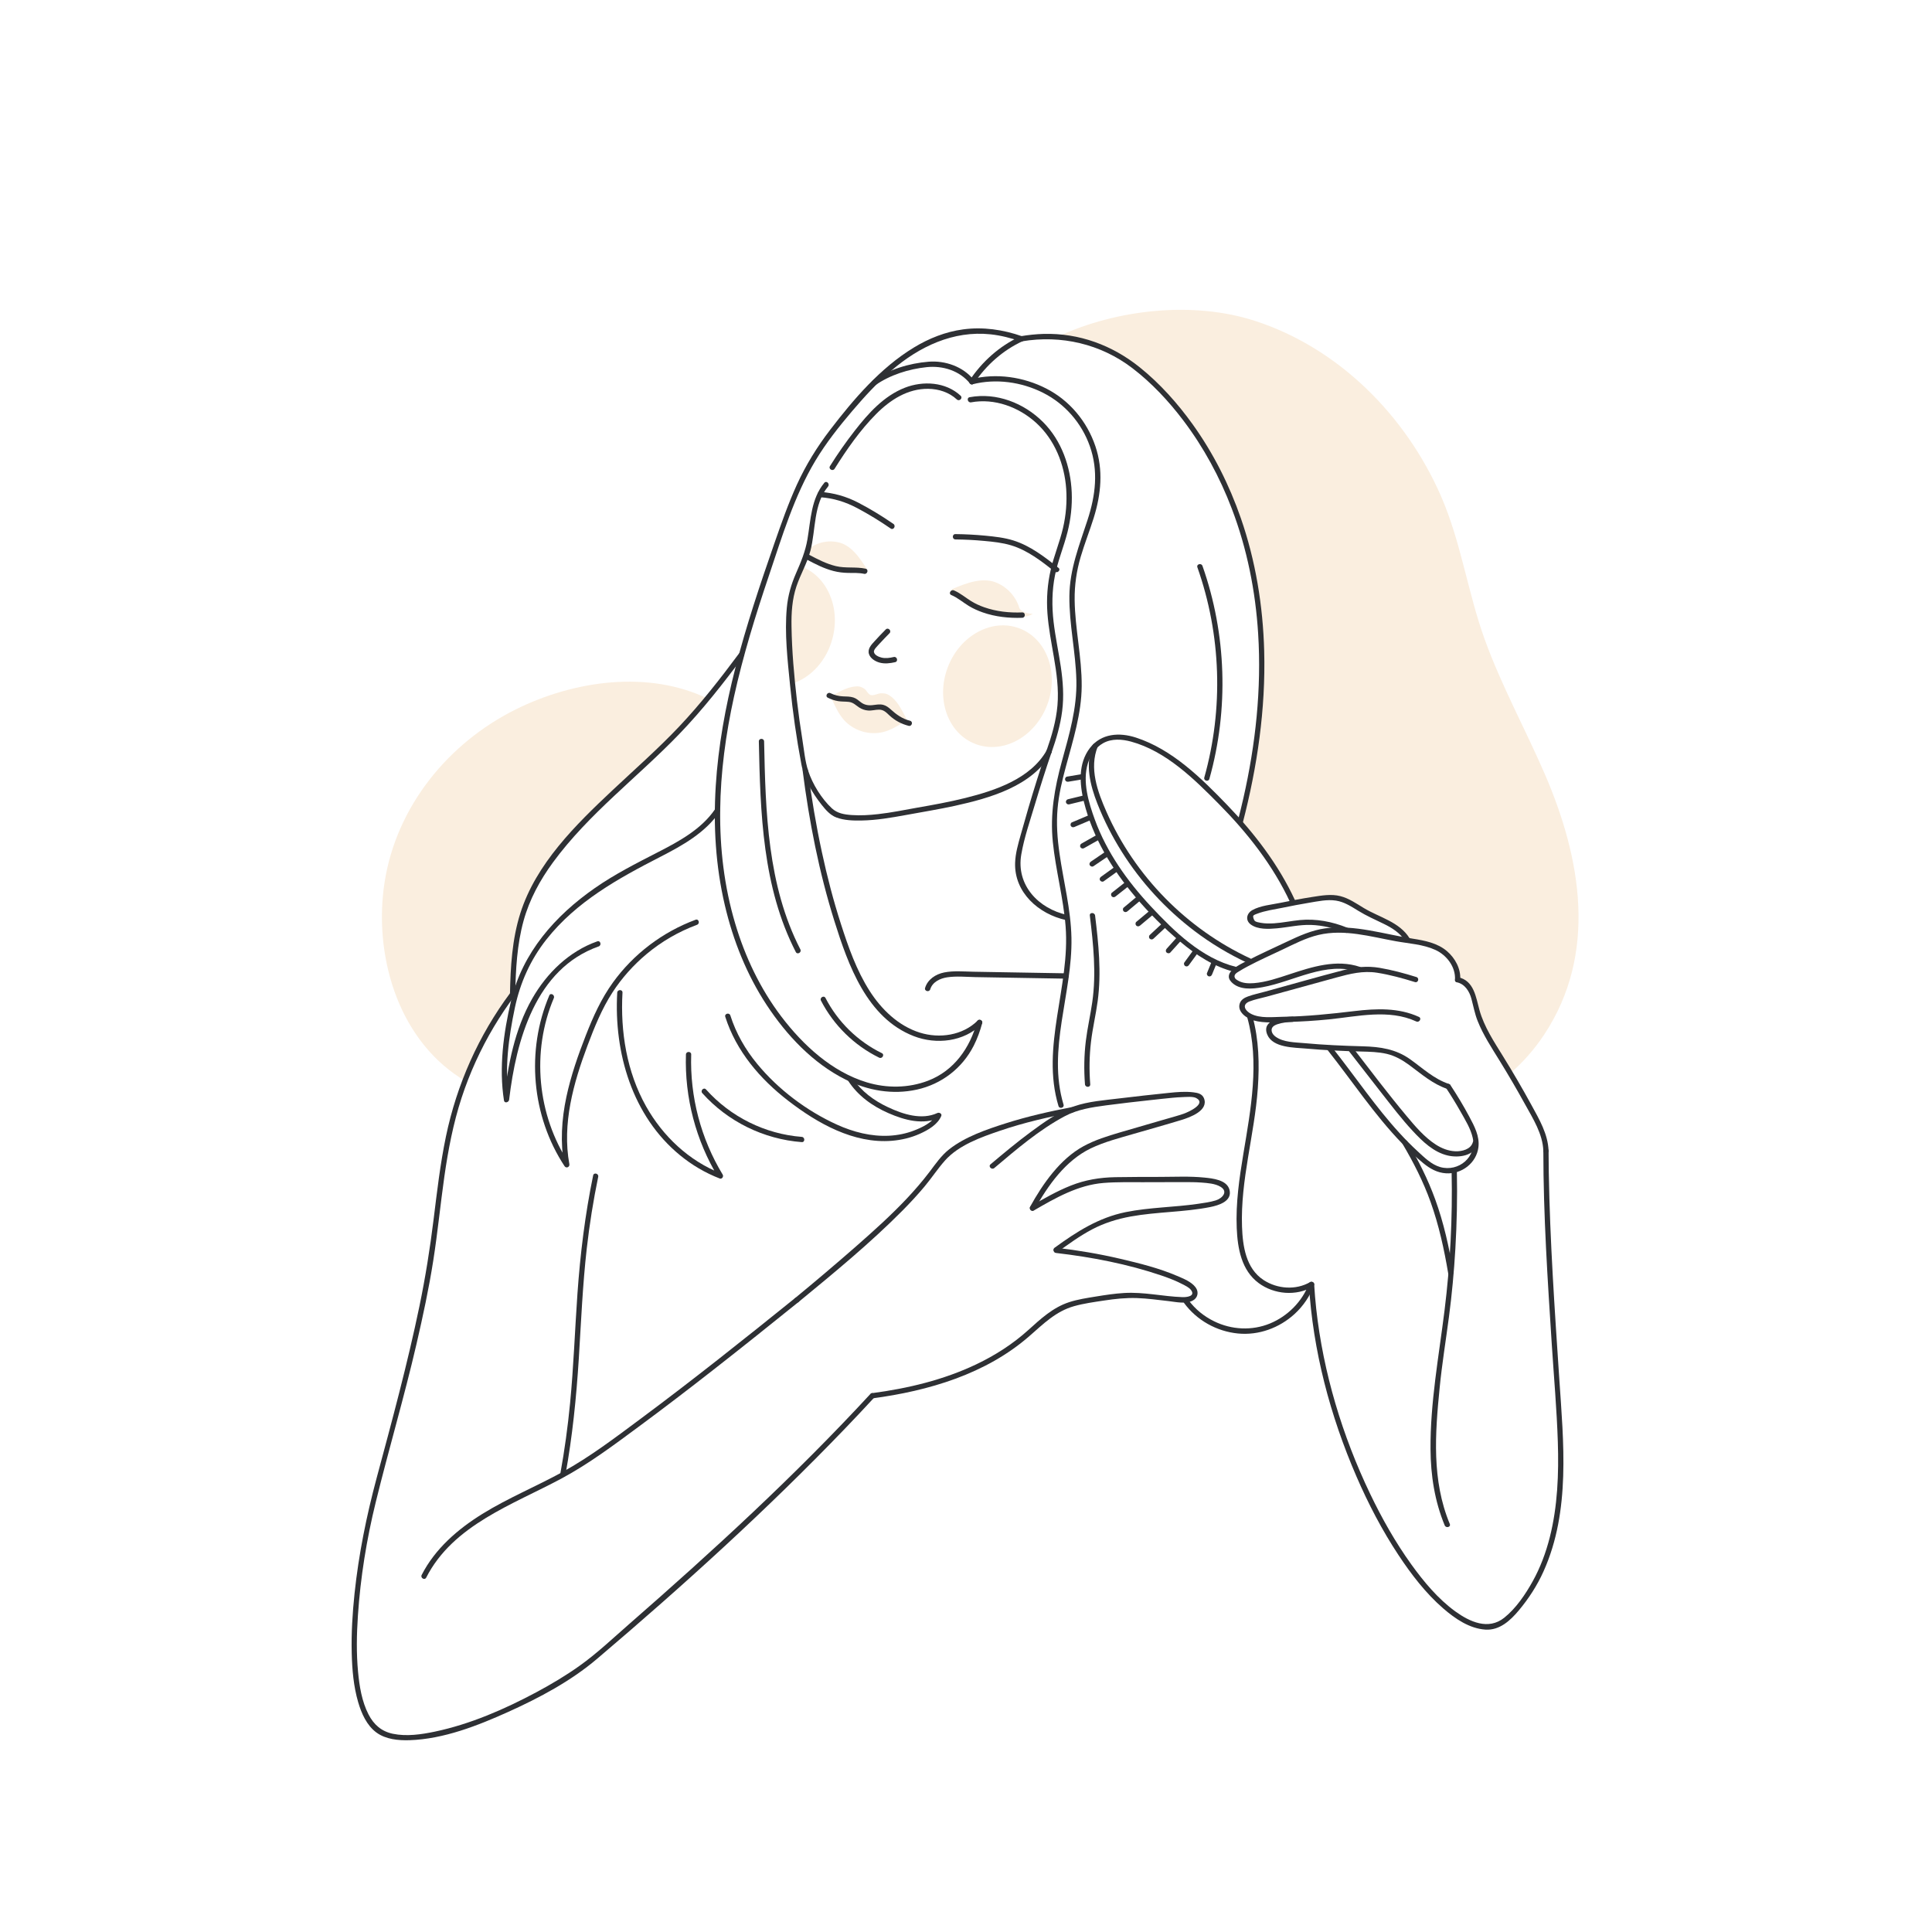 <svg width="76" height="76" viewBox="0 0 76 76" fill="none" xmlns="http://www.w3.org/2000/svg">
<rect x="0" y="0" width="76" height="76" fill="#808080" stroke="none"/>
<g clip-path="url(#clip0_771_724)">
<path d="M76 0H0V76H76V0Z" fill="white"/>
<path d="M60.774 30.462C60.007 28.687 59.068 26.984 58.409 25.164C57.734 23.3 57.475 21.319 56.676 19.496C55.299 16.356 52.672 13.697 49.375 12.625C46.935 11.831 43.93 12.167 41.62 13.237C43.76 13.547 44.651 14.312 45.682 15.355C46.713 16.397 47.583 17.722 48.168 19.056C48.769 20.428 49.196 21.863 49.429 23.342C49.891 26.281 49.625 29.42 48.812 32.292C48.823 32.301 48.833 32.31 48.842 32.322C48.953 32.454 49.079 32.573 49.184 32.711C49.28 32.836 49.364 32.97 49.458 33.097C49.655 33.363 49.832 33.643 50.014 33.92C50.338 34.417 50.685 34.918 50.865 35.486C51.293 35.434 51.717 35.335 52.15 35.328C52.581 35.321 52.95 35.443 53.332 35.632C53.749 35.84 54.144 36.087 54.546 36.322C54.87 36.512 55.153 36.737 55.44 36.971C55.838 37.092 56.258 37.181 56.618 37.4C56.809 37.516 56.975 37.669 57.097 37.858C57.223 38.052 57.295 38.282 57.352 38.507C57.978 38.772 58.001 39.557 58.208 40.12C58.293 40.349 58.374 40.59 58.494 40.803C58.605 41.001 58.745 41.18 58.868 41.371C59.051 41.656 59.227 41.947 59.379 42.25C59.894 41.805 60.356 41.286 60.744 40.699C62.854 37.509 62.201 33.77 60.774 30.462Z" fill="#FAEEDF"/>
<path d="M18.29 42.512C18.465 42.032 18.686 41.57 18.922 41.111C19.283 40.41 19.675 39.727 20.181 39.12C20.093 38.261 20.184 37.375 20.385 36.541C20.495 36.083 20.647 35.632 20.849 35.206C21.063 34.754 21.354 34.338 21.647 33.934C22.315 33.016 23.082 32.171 23.913 31.398C24.746 30.622 25.671 29.962 26.45 29.128C26.941 28.602 27.397 28.045 27.858 27.491C25.509 26.35 22.584 26.767 20.291 27.905C17.627 29.227 15.595 31.73 15.13 34.697C14.69 37.502 15.609 40.788 18.099 42.397C18.163 42.438 18.227 42.475 18.29 42.512Z" fill="#FAEEDF"/>
<path d="M31.5 22.277C31.5 22.277 31.081 23.648 31.031 24.121C30.959 24.813 31.144 26.9 31.144 26.9C31.882 26.668 32.516 26.004 32.75 25.108C33.073 23.87 32.517 22.645 31.5 22.277Z" fill="#FAEEDF"/>
<path d="M35.664 28.295C35.525 28.022 35.343 27.648 35.112 27.45C34.908 27.275 34.813 27.276 34.669 27.272C34.545 27.268 34.373 27.375 34.254 27.343C34.138 27.305 34.092 27.148 33.987 27.084C33.864 27.008 33.789 26.988 33.632 27.005C33.33 27.035 33.049 27.191 32.783 27.344C32.725 27.377 32.707 27.462 32.745 27.546C32.871 27.829 33.01 28.115 33.216 28.34C33.297 28.429 33.39 28.506 33.489 28.572C33.756 28.75 34.07 28.843 34.39 28.84C34.51 28.839 34.629 28.825 34.746 28.796C35.041 28.72 35.314 28.557 35.575 28.389C35.652 28.339 35.694 28.354 35.664 28.295Z" fill="#FAEEDF"/>
<path d="M41.166 29.537C40.911 30.283 40.675 31.036 40.452 31.792C40.349 32.143 40.248 32.496 40.15 32.849C40.05 33.207 39.943 33.571 39.932 33.945C39.895 35.109 40.862 35.96 41.931 36.192C42.061 36.221 42.116 36.021 41.986 35.993C40.852 35.747 39.965 34.82 40.175 33.611C40.29 32.942 40.522 32.281 40.715 31.631C40.919 30.948 41.135 30.267 41.366 29.592C41.409 29.466 41.209 29.412 41.166 29.537Z" fill="#2E3034"/>
<path d="M32.564 27.446C32.694 27.51 32.828 27.559 32.971 27.581C33.112 27.604 33.253 27.594 33.394 27.611C33.568 27.633 33.66 27.74 33.798 27.831C33.901 27.898 34.022 27.94 34.145 27.95C34.293 27.962 34.436 27.915 34.583 27.916C34.766 27.917 34.867 28.03 34.991 28.146C35.206 28.345 35.462 28.481 35.745 28.553C35.874 28.585 35.929 28.386 35.8 28.353C35.489 28.275 35.267 28.112 35.033 27.901C34.949 27.824 34.857 27.757 34.746 27.728C34.598 27.689 34.452 27.726 34.305 27.74C34.142 27.756 33.996 27.726 33.864 27.625C33.769 27.552 33.689 27.476 33.572 27.438C33.439 27.395 33.295 27.399 33.157 27.393C32.984 27.385 32.824 27.344 32.668 27.267C32.55 27.208 32.445 27.387 32.564 27.446Z" fill="#2E3034"/>
<path d="M41.191 27.739C40.711 28.995 39.448 29.679 38.369 29.266C37.29 28.854 36.804 27.503 37.284 26.247C37.763 24.991 39.027 24.308 40.106 24.72C41.185 25.132 41.671 26.484 41.191 27.739Z" fill="#FAEEDF"/>
<path d="M40.099 23.92C40.099 23.92 39.948 23.265 39.24 22.938C38.688 22.684 38.046 22.922 37.479 23.162C37.362 23.211 37.442 23.33 37.53 23.366C37.535 23.371 38.284 23.876 38.694 24.041C39.101 24.205 40.186 24.431 40.63 24.148C40.63 24.148 40.221 24.145 40.099 23.92Z" fill="#FAEEDF"/>
<path d="M37.584 21.22C37.963 21.224 38.342 21.243 38.72 21.279C39.074 21.311 39.432 21.349 39.774 21.452C40.421 21.647 40.966 22.074 41.489 22.486C41.594 22.568 41.744 22.421 41.638 22.337C41.093 21.909 40.533 21.47 39.863 21.26C39.506 21.148 39.13 21.108 38.759 21.072C38.368 21.035 37.976 21.014 37.584 21.01C37.449 21.008 37.448 21.218 37.584 21.22Z" fill="#2E3034"/>
<path d="M37.421 23.407C37.674 23.514 37.88 23.696 38.113 23.838C38.285 23.942 38.47 24.024 38.66 24.091C39.157 24.265 39.69 24.321 40.213 24.302C40.347 24.297 40.348 24.087 40.213 24.091C39.706 24.111 39.196 24.057 38.716 23.888C38.538 23.826 38.365 23.747 38.204 23.648C37.977 23.507 37.774 23.33 37.527 23.225C37.404 23.173 37.297 23.354 37.421 23.407Z" fill="#2E3034"/>
<path d="M34.098 22.386C33.809 21.921 33.465 21.42 32.933 21.323C32.296 21.205 31.865 21.547 31.812 21.592V21.988C32.143 22.195 32.544 22.351 32.766 22.403C33.148 22.493 33.95 22.509 33.956 22.508C34.04 22.526 34.158 22.481 34.098 22.386Z" fill="#FAEEDF"/>
<path d="M35.145 20.609C34.7 20.304 34.239 20.02 33.76 19.772C33.286 19.527 32.798 19.388 32.266 19.35C32.131 19.34 32.132 19.55 32.266 19.56C32.788 19.597 33.259 19.743 33.72 19.988C34.175 20.229 34.614 20.499 35.038 20.791C35.15 20.867 35.255 20.686 35.145 20.609Z" fill="#2E3034"/>
<path d="M34.049 22.37C33.662 22.288 33.265 22.362 32.879 22.269C32.507 22.179 32.166 22.002 31.83 21.823C31.711 21.759 31.605 21.941 31.725 22.004C32.065 22.186 32.413 22.366 32.788 22.462C32.978 22.511 33.171 22.534 33.366 22.537C33.576 22.54 33.786 22.529 33.993 22.573C34.125 22.601 34.181 22.398 34.049 22.37Z" fill="#2E3034"/>
<path d="M32.427 18.992C31.904 19.622 31.894 20.445 31.763 21.215C31.682 21.688 31.508 22.108 31.316 22.545C31.124 22.983 30.997 23.423 30.952 23.9C30.858 24.913 30.981 25.966 31.081 26.974C31.184 28.01 31.331 29.042 31.524 30.065C31.634 30.652 31.953 31.193 32.321 31.658C32.476 31.855 32.66 32.069 32.902 32.158C33.209 32.273 33.563 32.283 33.887 32.277C34.48 32.267 35.064 32.165 35.645 32.059C36.285 31.941 36.928 31.838 37.563 31.699C38.933 31.398 40.613 30.927 41.356 29.617C41.422 29.501 41.243 29.397 41.177 29.513C40.541 30.636 39.153 31.095 37.976 31.39C37.348 31.547 36.71 31.662 36.073 31.773C35.566 31.863 35.06 31.968 34.547 32.025C34.203 32.064 33.853 32.086 33.506 32.062C33.216 32.042 32.939 31.998 32.721 31.795C32.319 31.419 31.965 30.849 31.793 30.325C31.667 29.941 31.63 29.509 31.566 29.112C31.483 28.598 31.411 28.083 31.351 27.566C31.238 26.595 31.151 25.614 31.136 24.636C31.127 24.107 31.16 23.574 31.329 23.07C31.489 22.59 31.753 22.153 31.881 21.661C32.096 20.829 31.994 19.837 32.573 19.139C32.657 19.037 32.512 18.89 32.427 18.992Z" fill="#2E3034"/>
<path d="M31.268 51.07C29.267 52.683 27.256 54.285 25.191 55.818C24.203 56.552 23.215 57.305 22.135 57.9C21.092 58.474 19.985 58.927 18.972 59.555C18.004 60.155 17.113 60.926 16.588 61.954C16.527 62.072 16.706 62.177 16.766 62.059C17.828 59.978 20.18 59.189 22.107 58.151C23.169 57.578 24.137 56.853 25.105 56.137C26.108 55.397 27.097 54.639 28.079 53.871C29.199 52.996 30.308 52.108 31.414 51.216C31.518 51.133 31.371 50.987 31.268 51.07Z" fill="#2E3034"/>
<path d="M31.415 51.216C32.812 50.067 34.227 48.907 35.502 47.621C35.804 47.316 36.096 47.001 36.371 46.672C36.646 46.343 36.883 45.98 37.167 45.659C37.711 45.044 38.591 44.735 39.349 44.477C40.285 44.159 41.251 43.937 42.221 43.752C42.351 43.727 42.296 43.528 42.166 43.552C41.288 43.72 40.414 43.918 39.562 44.189C38.809 44.429 37.974 44.714 37.344 45.206C37.033 45.448 36.81 45.775 36.575 46.086C36.291 46.46 35.984 46.816 35.663 47.157C35.046 47.811 34.377 48.412 33.703 49.004C32.902 49.706 32.09 50.394 31.268 51.07C31.166 51.155 31.312 51.3 31.415 51.216Z" fill="#2E3034"/>
<path d="M39.112 45.948C39.985 45.214 40.869 44.45 41.882 43.911C42.39 43.64 42.939 43.559 43.502 43.483C44.096 43.404 44.691 43.337 45.286 43.272C45.568 43.242 45.849 43.209 46.132 43.183C46.256 43.172 46.381 43.161 46.506 43.158C46.655 43.154 46.926 43.123 47.059 43.196C47.48 43.426 46.713 43.761 46.553 43.815C46.294 43.903 46.028 43.972 45.765 44.049C45.194 44.215 44.623 44.38 44.052 44.547C43.563 44.691 43.071 44.844 42.622 45.089C41.7 45.592 41.022 46.567 40.523 47.468C40.459 47.584 40.638 47.688 40.702 47.572C41.221 46.633 41.919 45.65 42.907 45.175C43.449 44.915 44.04 44.766 44.615 44.598C45.236 44.418 45.859 44.245 46.477 44.056C46.809 43.954 47.556 43.688 47.36 43.2C47.29 43.029 47.12 42.991 46.952 42.97C46.629 42.929 46.305 42.958 45.982 42.991C45.336 43.058 44.689 43.128 44.044 43.207C43.45 43.28 42.821 43.322 42.252 43.52C41.633 43.736 41.07 44.144 40.547 44.529C40.002 44.931 39.483 45.366 38.965 45.801C38.864 45.887 39.011 46.033 39.112 45.948Z" fill="#2E3034"/>
<path d="M40.665 47.62C41.519 47.124 42.408 46.614 43.413 46.534C43.937 46.492 44.467 46.507 44.991 46.505C45.518 46.503 46.044 46.501 46.571 46.501C46.802 46.501 47.033 46.502 47.264 46.519C47.506 46.538 47.797 46.556 48.011 46.684C48.33 46.875 48.081 47.142 47.824 47.221C47.602 47.289 47.36 47.321 47.13 47.355C46.184 47.493 45.22 47.492 44.28 47.682C43.216 47.899 42.352 48.452 41.487 49.082C41.38 49.159 41.483 49.339 41.591 49.26C42.032 48.94 42.474 48.618 42.957 48.363C43.434 48.111 43.945 47.952 44.474 47.855C45.511 47.666 46.575 47.688 47.609 47.482C47.936 47.416 48.484 47.255 48.364 46.801C48.261 46.41 47.702 46.356 47.379 46.323C46.802 46.264 46.212 46.295 45.633 46.296C45.046 46.298 44.458 46.296 43.871 46.307C43.265 46.319 42.691 46.412 42.125 46.637C41.578 46.854 41.068 47.147 40.561 47.442C40.446 47.509 40.55 47.688 40.665 47.62Z" fill="#2E3034"/>
<path d="M41.546 49.289C42.944 49.452 44.361 49.724 45.695 50.178C45.974 50.274 46.253 50.38 46.515 50.517C46.623 50.574 46.769 50.64 46.845 50.738C47.046 50.997 46.671 51.032 46.509 51.026C45.742 50.998 44.994 50.817 44.223 50.863C43.849 50.885 43.479 50.942 43.11 51.002C42.756 51.06 42.397 51.113 42.054 51.225C41.418 51.434 40.938 51.88 40.451 52.32C39.84 52.872 39.141 53.319 38.398 53.672C37.117 54.282 35.716 54.616 34.315 54.802C34.185 54.819 34.183 55.026 34.315 55.009C36.525 54.715 38.784 54.052 40.494 52.558C41.039 52.083 41.534 51.583 42.25 51.382C42.637 51.273 43.04 51.219 43.436 51.159C43.864 51.093 44.295 51.048 44.729 51.063C45.143 51.077 45.555 51.136 45.967 51.182C46.256 51.215 46.628 51.304 46.906 51.169C47.117 51.066 47.173 50.83 47.031 50.64C46.865 50.418 46.551 50.297 46.305 50.191C45.588 49.883 44.819 49.694 44.061 49.516C43.231 49.322 42.392 49.181 41.546 49.083C41.414 49.067 41.416 49.274 41.546 49.289Z" fill="#2E3034"/>
<path d="M40.201 13.226C39.458 12.967 38.671 12.851 37.888 12.957C37.196 13.05 36.542 13.31 35.947 13.672C34.632 14.472 33.584 15.697 32.657 16.907C32.142 17.579 31.7 18.293 31.348 19.064C31.007 19.813 30.735 20.591 30.464 21.368C29.901 22.987 29.355 24.614 28.928 26.275C28.146 29.32 27.787 32.52 28.514 35.613C28.839 36.999 29.377 38.345 30.161 39.537C30.939 40.72 31.979 41.828 33.26 42.466C34.136 42.902 35.111 43.074 36.072 42.861C37.042 42.646 37.851 42.023 38.303 41.137C38.447 40.854 38.556 40.554 38.637 40.247C38.672 40.117 38.469 40.06 38.434 40.191C38.16 41.222 37.527 42.122 36.507 42.512C35.739 42.806 34.883 42.814 34.099 42.577C32.725 42.161 31.592 41.114 30.739 39.993C29.907 38.898 29.309 37.638 28.919 36.323C28.056 33.416 28.227 30.347 28.872 27.415C29.228 25.795 29.719 24.209 30.249 22.639C30.765 21.107 31.242 19.51 32.079 18.116C32.497 17.42 33.002 16.783 33.527 16.165C34.005 15.604 34.506 15.057 35.066 14.576C36.162 13.634 37.496 12.995 38.97 13.152C39.371 13.195 39.764 13.296 40.145 13.428C40.273 13.473 40.328 13.27 40.201 13.226Z" fill="#2E3034"/>
<path d="M38.324 15.069C38.794 14.362 39.461 13.773 40.233 13.418C40.356 13.361 40.249 13.181 40.127 13.237C39.323 13.607 38.631 14.227 38.142 14.963C38.067 15.076 38.249 15.181 38.324 15.069Z" fill="#2E3034"/>
<path d="M57.442 38.542C57.47 38.108 57.241 37.689 56.917 37.413C56.544 37.095 56.044 36.998 55.573 36.925C54.451 36.749 53.285 36.366 52.14 36.518C51.597 36.591 51.104 36.816 50.614 37.048C50.089 37.297 49.557 37.535 49.042 37.803C48.78 37.939 48.071 38.251 48.445 38.636C48.751 38.952 49.261 38.907 49.653 38.836C50.904 38.612 52.148 37.798 53.445 38.236C53.571 38.278 53.626 38.078 53.5 38.036C52.571 37.723 51.617 38.032 50.727 38.325C50.275 38.474 49.807 38.635 49.33 38.674C49.122 38.69 48.895 38.684 48.709 38.578C48.678 38.56 48.611 38.523 48.591 38.49C48.495 38.335 48.669 38.257 48.755 38.202C48.86 38.135 48.97 38.075 49.08 38.016C49.525 37.779 49.987 37.574 50.442 37.358C50.905 37.138 51.367 36.895 51.869 36.777C52.881 36.538 53.916 36.846 54.911 37.026C55.428 37.12 55.981 37.146 56.465 37.368C56.91 37.572 57.267 38.037 57.235 38.542C57.226 38.674 57.433 38.674 57.442 38.542Z" fill="#2E3034"/>
<path d="M55.717 38.434C55.241 38.286 54.755 38.154 54.263 38.071C53.779 37.991 53.328 38.038 52.855 38.161C51.822 38.43 50.795 38.726 49.766 39.008C49.543 39.07 49.31 39.118 49.093 39.197C48.957 39.246 48.823 39.322 48.772 39.465C48.652 39.804 49.047 40.066 49.32 40.143C49.742 40.26 50.222 40.212 50.654 40.201C51.194 40.188 51.734 40.154 52.272 40.1C53.404 39.986 54.63 39.683 55.713 40.182C55.833 40.237 55.938 40.059 55.818 40.003C55.019 39.636 54.144 39.671 53.291 39.772C52.347 39.885 51.408 39.983 50.456 39.998C50.069 40.005 49.573 40.068 49.215 39.883C49.133 39.84 49.047 39.777 48.999 39.696C48.913 39.548 49.017 39.447 49.148 39.396C49.362 39.312 49.599 39.269 49.821 39.208C50.738 38.956 51.655 38.704 52.572 38.452C53.105 38.306 53.616 38.178 54.171 38.265C54.676 38.344 55.175 38.482 55.662 38.633C55.79 38.672 55.844 38.472 55.717 38.434Z" fill="#2E3034"/>
<path d="M50.84 39.992C50.455 40.003 49.604 40.108 49.852 40.701C50.071 41.223 50.917 41.206 51.379 41.248C52.098 41.312 52.819 41.346 53.54 41.364C53.877 41.373 54.219 41.379 54.55 41.456C54.879 41.534 55.162 41.695 55.432 41.893C55.917 42.251 56.361 42.645 56.941 42.838C57.067 42.88 57.122 42.681 56.995 42.639C56.413 42.445 55.973 42.028 55.482 41.676C54.912 41.267 54.299 41.178 53.612 41.159C52.84 41.139 52.069 41.105 51.301 41.034C50.944 41.001 50.493 41.003 50.189 40.788C50.117 40.738 50.048 40.666 50.028 40.578C49.99 40.41 50.117 40.336 50.252 40.29C50.44 40.227 50.642 40.205 50.84 40.199C50.973 40.194 50.973 39.987 50.84 39.992Z" fill="#2E3034"/>
<path d="M55.45 36.91C55.048 36.262 54.267 36.092 53.651 35.721C53.357 35.544 53.067 35.34 52.731 35.253C52.369 35.159 51.992 35.227 51.629 35.283C51.207 35.348 50.788 35.429 50.369 35.515C50.016 35.588 49.588 35.622 49.268 35.799C49.036 35.927 48.978 36.202 49.202 36.367C49.478 36.571 49.909 36.548 50.231 36.518C50.678 36.477 51.117 36.37 51.569 36.384C52.04 36.4 52.501 36.514 52.936 36.69C53.059 36.74 53.113 36.54 52.991 36.491C52.407 36.255 51.77 36.132 51.14 36.192C50.798 36.225 50.461 36.298 50.118 36.321C49.944 36.331 49.765 36.333 49.594 36.301C49.524 36.287 49.406 36.272 49.357 36.222C49.33 36.195 49.281 36.073 49.3 36.028C49.316 35.989 49.417 35.956 49.453 35.943C49.772 35.821 50.129 35.775 50.462 35.707C50.804 35.637 51.148 35.57 51.492 35.513C51.837 35.456 52.206 35.373 52.556 35.428C52.879 35.478 53.157 35.66 53.43 35.828C53.75 36.026 54.088 36.174 54.426 36.338C54.757 36.499 55.073 36.694 55.271 37.014C55.341 37.127 55.52 37.023 55.45 36.91Z" fill="#2E3034"/>
<path d="M57.311 38.641C57.628 38.71 57.805 39.001 57.883 39.293C57.962 39.586 58.013 39.877 58.126 40.161C58.347 40.717 58.677 41.217 58.99 41.724C59.337 42.286 59.67 42.857 59.989 43.435C60.303 44.005 60.689 44.605 60.711 45.275C60.715 45.407 60.922 45.408 60.917 45.275C60.896 44.614 60.551 44.032 60.242 43.467C59.888 42.819 59.516 42.181 59.127 41.554C58.77 40.976 58.384 40.397 58.199 39.736C58.058 39.23 57.988 38.577 57.365 38.442C57.236 38.413 57.181 38.613 57.311 38.641Z" fill="#2E3034"/>
<path d="M52.224 41.307C53.195 42.53 54.058 43.845 55.146 44.971C55.413 45.248 55.693 45.516 55.991 45.759C56.254 45.974 56.538 46.134 56.883 46.155C57.502 46.194 58.083 45.749 58.158 45.124C58.21 44.696 57.997 44.298 57.802 43.933C57.574 43.505 57.324 43.09 57.057 42.686C56.984 42.575 56.805 42.679 56.879 42.79C57.083 43.098 57.276 43.413 57.458 43.735C57.637 44.054 57.849 44.391 57.931 44.751C58.105 45.507 57.378 46.115 56.653 45.909C56.305 45.809 56.027 45.528 55.767 45.289C55.518 45.061 55.281 44.82 55.054 44.571C54.588 44.063 54.162 43.521 53.746 42.972C53.289 42.367 52.842 41.754 52.37 41.161C52.287 41.057 52.142 41.204 52.224 41.307Z" fill="#2E3034"/>
<path d="M50.937 35.403C50.291 34.009 49.344 32.777 48.283 31.675C47.262 30.615 46.112 29.476 44.68 29.013C44.03 28.803 43.318 28.849 42.875 29.423C42.406 30.033 42.465 30.84 42.639 31.546C42.983 32.939 43.743 34.193 44.662 35.28C45.197 35.913 45.789 36.508 46.424 37.041C47.055 37.573 47.756 38.032 48.565 38.233C48.694 38.265 48.749 38.066 48.62 38.034C47.273 37.698 46.191 36.639 45.27 35.653C44.344 34.661 43.536 33.525 43.068 32.242C42.821 31.562 42.576 30.751 42.792 30.034C42.891 29.709 43.096 29.401 43.398 29.233C43.732 29.047 44.136 29.076 44.494 29.173C45.865 29.548 46.97 30.639 47.942 31.622C49.072 32.764 50.08 34.043 50.758 35.507C50.814 35.628 50.992 35.523 50.937 35.403Z" fill="#2E3034"/>
<path d="M42.984 29.312C42.677 30.064 42.884 30.889 43.169 31.615C43.43 32.277 43.754 32.914 44.134 33.516C44.888 34.712 45.86 35.766 46.986 36.621C47.637 37.115 48.34 37.537 49.08 37.882C49.2 37.937 49.305 37.759 49.185 37.703C46.683 36.539 44.639 34.462 43.526 31.936C43.176 31.144 42.837 30.217 43.183 29.367C43.233 29.243 43.034 29.19 42.984 29.312Z" fill="#2E3034"/>
<path d="M57.103 46.096C57.142 47.915 57.049 49.739 56.825 51.544C56.599 53.361 56.26 55.174 56.273 57.013C56.28 58.038 56.437 59.054 56.831 60.004C56.882 60.125 57.082 60.072 57.031 59.949C56.317 58.231 56.453 56.393 56.633 54.586C56.725 53.651 56.877 52.727 56.999 51.796C57.116 50.911 57.197 50.021 57.25 49.129C57.309 48.12 57.331 47.108 57.31 46.096C57.307 45.963 57.1 45.963 57.103 46.096Z" fill="#2E3034"/>
<path d="M38.26 15.116C39.179 14.883 40.182 15.025 41.025 15.448C41.887 15.881 42.547 16.637 42.87 17.547C43.215 18.52 43.096 19.487 42.782 20.451C42.459 21.445 42.077 22.388 42.067 23.45C42.056 24.561 42.316 25.654 42.342 26.764C42.369 27.863 42.059 28.899 41.772 29.948C41.483 30.997 41.304 32.025 41.415 33.117C41.528 34.232 41.83 35.32 41.918 36.438C42.105 38.8 40.934 41.173 41.638 43.508C41.676 43.635 41.876 43.581 41.837 43.453C41.184 41.285 42.193 39.078 42.148 36.89C42.125 35.769 41.836 34.679 41.678 33.574C41.594 32.991 41.55 32.399 41.602 31.811C41.651 31.245 41.785 30.69 41.933 30.142C42.212 29.106 42.544 28.074 42.551 26.99C42.559 25.853 42.288 24.736 42.274 23.6C42.267 23.021 42.348 22.46 42.511 21.906C42.663 21.388 42.863 20.887 43.024 20.372C43.315 19.44 43.407 18.489 43.089 17.55C42.76 16.578 42.074 15.752 41.157 15.284C40.258 14.824 39.189 14.667 38.205 14.916C38.077 14.949 38.131 15.149 38.26 15.116Z" fill="#2E3034"/>
<path d="M40.201 13.427C41.744 13.169 43.298 13.531 44.538 14.477C45.302 15.061 45.972 15.777 46.551 16.543C47.349 17.598 47.985 18.773 48.455 20.008C49.056 21.584 49.389 23.254 49.493 24.935C49.628 27.103 49.392 29.281 48.912 31.395C48.842 31.704 48.766 32.011 48.687 32.317C48.653 32.446 48.853 32.501 48.886 32.372C49.459 30.166 49.792 27.887 49.73 25.604C49.682 23.833 49.394 22.062 48.812 20.385C48.358 19.076 47.729 17.825 46.921 16.698C46.324 15.866 45.632 15.091 44.833 14.448C43.754 13.581 42.453 13.097 41.05 13.135C40.747 13.144 40.445 13.177 40.146 13.227C40.015 13.249 40.07 13.449 40.201 13.427Z" fill="#2E3034"/>
<path d="M31.573 30.306C31.829 32.31 32.218 34.307 32.824 36.236C33.367 37.965 34.104 40.046 35.946 40.759C36.833 41.103 37.919 40.981 38.61 40.294C38.706 40.198 38.558 40.05 38.462 40.145C37.871 40.732 36.958 40.864 36.182 40.62C35.34 40.356 34.672 39.707 34.206 38.976C33.693 38.172 33.371 37.254 33.081 36.351C32.782 35.423 32.537 34.478 32.332 33.525C32.102 32.461 31.921 31.386 31.783 30.306C31.767 30.174 31.556 30.172 31.573 30.306Z" fill="#2E3034"/>
<path d="M38.2 15.827C39.118 15.658 40.07 16.01 40.752 16.627C41.489 17.294 41.874 18.257 41.942 19.238C41.977 19.752 41.933 20.269 41.816 20.77C41.686 21.33 41.46 21.862 41.331 22.422C41.203 22.979 41.162 23.552 41.203 24.121C41.245 24.697 41.357 25.264 41.454 25.832C41.563 26.464 41.653 27.105 41.598 27.747C41.545 28.364 41.37 28.955 41.165 29.537C41.12 29.665 41.323 29.72 41.367 29.593C41.553 29.063 41.712 28.529 41.783 27.97C41.858 27.386 41.815 26.804 41.729 26.224C41.642 25.635 41.514 25.051 41.445 24.459C41.374 23.848 41.38 23.233 41.501 22.628C41.618 22.047 41.851 21.498 41.995 20.924C42.122 20.418 42.181 19.892 42.159 19.372C42.116 18.354 41.76 17.334 41.032 16.604C40.283 15.854 39.201 15.43 38.144 15.625C38.011 15.649 38.067 15.851 38.2 15.827Z" fill="#2E3034"/>
<path d="M37.788 15.566C37.203 15.022 36.309 14.971 35.589 15.254C34.766 15.578 34.157 16.259 33.626 16.94C33.277 17.387 32.951 17.853 32.65 18.334C32.578 18.449 32.759 18.555 32.831 18.44C33.305 17.683 33.831 16.927 34.462 16.29C35.013 15.733 35.708 15.283 36.518 15.295C36.929 15.301 37.336 15.432 37.64 15.714C37.739 15.806 37.888 15.658 37.788 15.566Z" fill="#2E3034"/>
<path d="M49.067 40.034C49.552 41.78 49.205 43.627 48.913 45.374C48.752 46.344 48.608 47.326 48.65 48.312C48.684 49.108 48.833 49.97 49.514 50.474C50.12 50.922 50.99 50.996 51.646 50.614C51.595 50.575 51.543 50.535 51.492 50.496C51.227 51.2 50.653 51.776 49.959 52.062C49.252 52.354 48.446 52.313 47.762 51.977C47.368 51.785 47.018 51.504 46.758 51.15C46.679 51.042 46.497 51.146 46.577 51.255C47.076 51.936 47.858 52.373 48.697 52.456C49.514 52.537 50.327 52.238 50.929 51.686C51.27 51.373 51.532 50.984 51.694 50.551C51.727 50.463 51.614 50.39 51.54 50.433C50.976 50.761 50.247 50.706 49.707 50.354C49.01 49.898 48.885 49.022 48.858 48.253C48.793 46.417 49.35 44.635 49.479 42.814C49.546 41.868 49.524 40.896 49.269 39.978C49.233 39.848 49.031 39.903 49.067 40.034Z" fill="#2E3034"/>
<path d="M28.127 31.834C27.589 32.623 26.704 33.102 25.873 33.527C25.028 33.961 24.186 34.387 23.404 34.931C21.839 36.019 20.552 37.473 20.105 39.364C19.806 40.627 19.622 41.999 19.825 43.289C19.844 43.414 20.015 43.366 20.028 43.261C20.305 40.922 21.068 38.106 23.55 37.23C23.675 37.185 23.622 36.986 23.496 37.03C22.384 37.423 21.508 38.279 20.931 39.291C20.242 40.501 19.983 41.895 19.821 43.261C19.889 43.252 19.956 43.243 20.024 43.234C19.838 42.049 20.008 40.811 20.253 39.646C20.462 38.656 20.867 37.75 21.495 36.956C22.672 35.465 24.319 34.556 25.978 33.705C26.843 33.261 27.745 32.76 28.305 31.937C28.38 31.827 28.201 31.724 28.127 31.834Z" fill="#2E3034"/>
<path d="M21.608 39.158C20.687 41.327 20.91 43.903 22.208 45.874C22.274 45.974 22.418 45.909 22.397 45.794C22.107 44.204 22.557 42.606 23.113 41.125C23.384 40.404 23.675 39.684 24.095 39.036C24.462 38.471 24.916 37.964 25.432 37.532C26.023 37.037 26.697 36.647 27.419 36.379C27.543 36.334 27.489 36.134 27.364 36.18C26.064 36.662 24.926 37.523 24.113 38.646C23.653 39.281 23.332 39.993 23.048 40.72C22.739 41.511 22.457 42.318 22.28 43.15C22.091 44.04 22.034 44.951 22.198 45.849C22.261 45.823 22.324 45.797 22.387 45.77C21.133 43.867 20.895 41.365 21.786 39.263C21.838 39.142 21.66 39.036 21.608 39.158Z" fill="#2E3034"/>
<path d="M33.366 42.518C33.744 43.102 34.318 43.513 34.949 43.788C35.585 44.066 36.317 44.267 36.979 43.962C36.929 43.923 36.878 43.884 36.827 43.845C36.698 44.156 36.252 44.358 35.956 44.472C35.645 44.592 35.315 44.658 34.983 44.676C34.27 44.714 33.566 44.532 32.921 44.239C31.734 43.699 30.615 42.858 29.786 41.851C29.32 41.286 28.952 40.644 28.73 39.945C28.69 39.819 28.49 39.873 28.531 40C28.959 41.349 29.901 42.449 31.008 43.302C32.155 44.187 33.581 44.997 35.08 44.876C35.46 44.845 35.833 44.757 36.182 44.601C36.507 44.454 36.883 44.243 37.027 43.9C37.065 43.807 36.946 43.75 36.875 43.783C36.252 44.071 35.521 43.831 34.937 43.557C34.383 43.298 33.88 42.932 33.544 42.414C33.472 42.302 33.293 42.406 33.366 42.518Z" fill="#2E3034"/>
<path d="M20.075 39.055C18.826 40.73 17.968 42.662 17.542 44.707C17.317 45.787 17.191 46.885 17.055 47.98C16.914 49.12 16.734 50.25 16.501 51.376C16.029 53.653 15.419 55.9 14.815 58.145C14.415 59.636 14.11 61.145 13.947 62.682C13.865 63.463 13.816 64.251 13.836 65.037C13.852 65.681 13.908 66.34 14.09 66.961C14.219 67.401 14.426 67.872 14.806 68.152C15.175 68.423 15.67 68.469 16.113 68.455C17.455 68.41 18.793 67.883 20.001 67.338C21.224 66.786 22.457 66.129 23.485 65.256C26.873 62.379 30.185 59.379 33.264 56.172C33.643 55.778 34.017 55.38 34.388 54.978C34.478 54.881 34.332 54.734 34.242 54.832C31.274 58.049 28.044 61.011 24.749 63.887C24.112 64.444 23.49 65.035 22.8 65.527C22.26 65.912 21.689 66.252 21.105 66.565C19.85 67.236 18.503 67.824 17.105 68.118C16.574 68.229 15.996 68.314 15.458 68.203C15.008 68.11 14.705 67.846 14.496 67.44C14.234 66.93 14.138 66.333 14.085 65.767C14.016 65.034 14.03 64.294 14.079 63.56C14.178 62.055 14.422 60.552 14.782 59.088C15.293 57.006 15.903 54.951 16.386 52.862C16.637 51.775 16.873 50.681 17.045 49.578C17.217 48.483 17.324 47.379 17.48 46.282C17.63 45.236 17.828 44.196 18.156 43.191C18.475 42.214 18.904 41.274 19.429 40.391C19.682 39.966 19.958 39.555 20.254 39.158C20.334 39.052 20.154 38.949 20.075 39.055Z" fill="#2E3034"/>
<path d="M29.851 29.165C29.909 31.971 29.993 34.9 31.305 37.45C31.366 37.569 31.545 37.464 31.484 37.346C30.189 34.83 30.115 31.933 30.058 29.165C30.055 29.032 29.848 29.031 29.851 29.165Z" fill="#2E3034"/>
<path d="M32.295 39.363C32.795 40.331 33.606 41.127 34.584 41.606C34.704 41.664 34.809 41.486 34.689 41.428C33.739 40.962 32.959 40.199 32.473 39.258C32.412 39.14 32.234 39.245 32.295 39.363Z" fill="#2E3034"/>
<path d="M20.268 39.106C20.287 38.139 20.338 37.158 20.596 36.221C20.828 35.38 21.244 34.618 21.758 33.917C23.16 32.007 25.079 30.579 26.712 28.884C27.638 27.924 28.46 26.873 29.255 25.804C29.334 25.697 29.155 25.594 29.076 25.7C28.337 26.695 27.572 27.674 26.72 28.577C25.889 29.457 24.977 30.256 24.096 31.084C22.643 32.449 21.088 33.975 20.469 35.924C20.143 36.949 20.082 38.039 20.061 39.106C20.058 39.24 20.265 39.24 20.268 39.106Z" fill="#2E3034"/>
<path d="M38.306 14.943C37.883 14.419 37.182 14.176 36.526 14.229C35.766 14.29 34.954 14.536 34.327 14.977C34.219 15.053 34.322 15.232 34.431 15.155C35.011 14.748 35.75 14.516 36.452 14.443C37.086 14.376 37.748 14.579 38.16 15.089C38.243 15.193 38.389 15.046 38.306 14.943Z" fill="#2E3034"/>
<path d="M22.241 58.024C22.518 56.508 22.672 54.977 22.769 53.44C22.859 51.995 22.919 50.55 23.082 49.111C23.189 48.165 23.34 47.225 23.532 46.293C23.559 46.163 23.36 46.108 23.333 46.239C23.015 47.775 22.825 49.33 22.715 50.894C22.614 52.331 22.564 53.771 22.425 55.204C22.335 56.131 22.209 57.053 22.042 57.969C22.018 58.099 22.217 58.155 22.241 58.024Z" fill="#2E3034"/>
<path d="M45.374 36.926C45.51 36.8 45.645 36.673 45.781 36.547C45.8 36.53 45.819 36.512 45.838 36.494C45.877 36.458 45.878 36.385 45.838 36.348C45.795 36.309 45.734 36.309 45.692 36.348C45.556 36.474 45.421 36.601 45.285 36.727C45.266 36.745 45.247 36.762 45.229 36.78C45.189 36.817 45.188 36.889 45.229 36.926C45.271 36.965 45.332 36.965 45.374 36.926Z" fill="#2E3034"/>
<path d="M44.845 36.411C44.987 36.293 45.129 36.174 45.27 36.055C45.29 36.039 45.31 36.022 45.33 36.005C45.372 35.97 45.369 35.895 45.33 35.859C45.286 35.818 45.228 35.822 45.184 35.859C45.042 35.978 44.9 36.096 44.758 36.215C44.738 36.232 44.718 36.248 44.698 36.265C44.657 36.3 44.66 36.376 44.698 36.411C44.743 36.452 44.8 36.448 44.845 36.411Z" fill="#2E3034"/>
<path d="M44.349 35.85C44.491 35.731 44.633 35.613 44.774 35.495C44.794 35.478 44.814 35.461 44.834 35.444C44.876 35.41 44.873 35.334 44.834 35.298C44.79 35.258 44.732 35.261 44.688 35.298C44.546 35.417 44.404 35.535 44.262 35.654C44.242 35.671 44.222 35.687 44.202 35.704C44.161 35.739 44.164 35.815 44.202 35.85C44.247 35.891 44.304 35.887 44.349 35.85Z" fill="#2E3034"/>
<path d="M43.883 35.265C44.029 35.15 44.174 35.035 44.32 34.92C44.34 34.904 44.361 34.888 44.382 34.872C44.424 34.838 44.42 34.761 44.382 34.726C44.336 34.684 44.281 34.69 44.235 34.726C44.09 34.841 43.944 34.956 43.798 35.07C43.778 35.086 43.757 35.103 43.736 35.119C43.694 35.153 43.699 35.23 43.736 35.265C43.782 35.307 43.837 35.301 43.883 35.265Z" fill="#2E3034"/>
<path d="M46.037 37.47C46.151 37.344 46.264 37.218 46.378 37.092C46.394 37.073 46.411 37.056 46.426 37.038C46.463 36.998 46.469 36.931 46.426 36.891C46.387 36.855 46.319 36.849 46.28 36.891C46.167 37.018 46.053 37.144 45.939 37.27C45.923 37.288 45.907 37.306 45.891 37.324C45.854 37.364 45.848 37.431 45.891 37.47C45.93 37.506 45.998 37.513 46.037 37.47Z" fill="#2E3034"/>
<path d="M46.767 37.966C46.865 37.833 46.962 37.7 47.059 37.567C47.072 37.548 47.086 37.529 47.1 37.511C47.132 37.467 47.109 37.393 47.063 37.369C47.009 37.341 46.956 37.359 46.922 37.406C46.824 37.539 46.727 37.672 46.63 37.805C46.616 37.824 46.602 37.843 46.589 37.862C46.556 37.905 46.58 37.979 46.626 38.003C46.68 38.032 46.733 38.013 46.767 37.966Z" fill="#2E3034"/>
<path d="M60.711 45.274C60.712 47.813 60.88 50.353 61.043 52.885C61.126 54.163 61.24 55.442 61.281 56.721C61.321 57.978 61.274 59.256 60.963 60.48C60.81 61.08 60.593 61.663 60.292 62.205C60.005 62.72 59.639 63.264 59.175 63.636C58.55 64.138 57.816 63.799 57.249 63.389C56.566 62.893 56.008 62.221 55.518 61.541C54.891 60.67 54.361 59.73 53.898 58.764C52.804 56.481 52.053 53.996 51.776 51.477C51.742 51.16 51.715 50.842 51.696 50.524C51.689 50.392 51.482 50.391 51.489 50.524C51.644 53.127 52.326 55.696 53.361 58.084C53.827 59.158 54.37 60.202 55.017 61.178C55.519 61.936 56.086 62.676 56.776 63.274C57.239 63.675 57.805 64.065 58.436 64.105C58.989 64.14 59.413 63.747 59.744 63.352C60.138 62.881 60.471 62.367 60.722 61.806C61.788 59.432 61.505 56.737 61.337 54.218C61.158 51.523 60.971 48.823 60.925 46.12C60.92 45.839 60.918 45.557 60.917 45.275C60.917 45.141 60.71 45.141 60.711 45.274Z" fill="#2E3034"/>
<path d="M43.415 34.669C43.566 34.56 43.718 34.451 43.869 34.343C43.891 34.327 43.913 34.312 43.934 34.296C43.978 34.264 44.003 34.204 43.971 34.154C43.943 34.111 43.877 34.083 43.83 34.117C43.679 34.226 43.527 34.334 43.376 34.443C43.354 34.459 43.333 34.474 43.311 34.49C43.267 34.522 43.241 34.581 43.273 34.631C43.302 34.675 43.368 34.702 43.415 34.669Z" fill="#2E3034"/>
<path d="M43.013 34.075C43.176 33.965 43.339 33.853 43.502 33.743C43.525 33.727 43.548 33.711 43.571 33.696C43.615 33.665 43.639 33.603 43.608 33.554C43.579 33.51 43.514 33.484 43.466 33.517C43.303 33.628 43.14 33.739 42.977 33.85C42.955 33.866 42.931 33.882 42.908 33.897C42.864 33.927 42.84 33.989 42.871 34.038C42.9 34.083 42.965 34.108 43.013 34.075Z" fill="#2E3034"/>
<path d="M42.643 33.365C42.824 33.263 43.004 33.161 43.185 33.059C43.21 33.044 43.236 33.03 43.261 33.016C43.308 32.989 43.328 32.921 43.298 32.874C43.268 32.827 43.207 32.809 43.157 32.837C42.976 32.939 42.796 33.041 42.615 33.143C42.59 33.158 42.565 33.172 42.539 33.187C42.492 33.213 42.472 33.281 42.502 33.328C42.532 33.376 42.593 33.394 42.643 33.365Z" fill="#2E3034"/>
<path d="M42.267 32.53C42.457 32.45 42.647 32.369 42.837 32.289C42.864 32.278 42.891 32.266 42.918 32.255C42.968 32.233 42.983 32.156 42.955 32.113C42.922 32.061 42.867 32.053 42.814 32.076C42.624 32.156 42.434 32.237 42.244 32.317C42.217 32.328 42.19 32.34 42.163 32.351C42.113 32.373 42.098 32.45 42.125 32.493C42.159 32.544 42.214 32.553 42.267 32.53Z" fill="#2E3034"/>
<path d="M47.678 38.335C47.732 38.204 47.786 38.072 47.84 37.941C47.848 37.922 47.856 37.903 47.864 37.885C47.873 37.862 47.865 37.825 47.853 37.805C47.841 37.783 47.816 37.763 47.792 37.758C47.731 37.744 47.687 37.776 47.664 37.83C47.61 37.961 47.556 38.093 47.502 38.224C47.494 38.243 47.486 38.261 47.479 38.28C47.469 38.303 47.477 38.34 47.489 38.36C47.502 38.382 47.526 38.402 47.551 38.407C47.611 38.421 47.656 38.389 47.678 38.335Z" fill="#2E3034"/>
<path d="M42.061 31.641C42.237 31.599 42.413 31.556 42.588 31.513C42.613 31.507 42.638 31.501 42.662 31.495C42.715 31.483 42.752 31.42 42.735 31.368C42.717 31.314 42.664 31.282 42.607 31.296C42.432 31.338 42.256 31.382 42.08 31.424C42.056 31.43 42.031 31.436 42.006 31.442C41.954 31.455 41.917 31.517 41.934 31.569C41.952 31.624 42.005 31.655 42.061 31.641Z" fill="#2E3034"/>
<path d="M42.027 30.75C42.19 30.723 42.353 30.696 42.517 30.669C42.54 30.665 42.564 30.66 42.587 30.657C42.641 30.648 42.675 30.579 42.66 30.529C42.641 30.471 42.59 30.448 42.532 30.457C42.369 30.485 42.206 30.512 42.043 30.539C42.019 30.543 41.995 30.547 41.972 30.551C41.918 30.56 41.884 30.629 41.899 30.678C41.918 30.736 41.969 30.76 42.027 30.75Z" fill="#2E3034"/>
<path d="M53.065 41.351C53.48 41.889 53.898 42.425 54.317 42.959C54.726 43.479 55.126 44.009 55.578 44.494C55.957 44.901 56.395 45.327 56.956 45.456C57.378 45.553 58.002 45.477 58.137 44.986C58.173 44.857 57.973 44.802 57.938 44.93C57.859 45.215 57.51 45.298 57.251 45.288C56.973 45.278 56.712 45.173 56.481 45.025C56.031 44.735 55.665 44.3 55.325 43.893C54.594 43.019 53.907 42.106 53.211 41.205C53.129 41.1 52.984 41.247 53.065 41.351Z" fill="#2E3034"/>
<path d="M57.17 50.05C57.007 49.073 56.794 48.103 56.454 47.171C56.166 46.379 55.786 45.627 55.356 44.903C55.289 44.788 55.11 44.893 55.178 45.007C55.608 45.733 55.989 46.484 56.274 47.278C56.602 48.194 56.81 49.147 56.971 50.105C56.992 50.235 57.192 50.18 57.17 50.05Z" fill="#2E3034"/>
<path d="M47.574 30.64C48.343 27.899 48.249 24.946 47.302 22.261C47.258 22.136 47.058 22.19 47.102 22.316C48.038 24.968 48.135 27.877 47.374 30.585C47.338 30.713 47.538 30.768 47.574 30.64Z" fill="#2E3034"/>
<path d="M42.871 36.015C43.009 37.143 43.13 38.29 42.967 39.422C42.894 39.932 42.777 40.435 42.714 40.947C42.645 41.513 42.636 42.085 42.68 42.654C42.691 42.785 42.897 42.787 42.887 42.654C42.844 42.098 42.851 41.539 42.917 40.985C42.98 40.444 43.109 39.914 43.181 39.374C43.33 38.256 43.215 37.129 43.078 36.015C43.062 35.885 42.855 35.883 42.871 36.015Z" fill="#2E3034"/>
<path d="M24.28 39.048C24.147 41.414 24.868 43.902 26.753 45.447C27.224 45.833 27.746 46.14 28.314 46.36C28.4 46.394 28.474 46.281 28.43 46.208C27.569 44.788 27.137 43.142 27.19 41.481C27.194 41.348 26.987 41.348 26.983 41.481C26.929 43.176 27.372 44.863 28.252 46.313C28.291 46.262 28.329 46.212 28.368 46.161C27.104 45.67 26.074 44.694 25.414 43.519C24.654 42.164 24.401 40.585 24.487 39.048C24.495 38.915 24.288 38.915 24.28 39.048Z" fill="#2E3034"/>
<path d="M27.627 43.002C28.628 44.121 30.044 44.814 31.539 44.928C31.672 44.939 31.671 44.732 31.539 44.722C30.097 44.611 28.736 43.933 27.773 42.856C27.684 42.757 27.538 42.903 27.627 43.002Z" fill="#2E3034"/>
<path d="M36.593 38.916C36.683 38.625 36.986 38.485 37.267 38.444C37.626 38.391 38.007 38.43 38.368 38.437C39.129 38.45 39.888 38.462 40.649 38.476C41.079 38.483 41.509 38.491 41.94 38.498C42.075 38.501 42.075 38.291 41.94 38.288C41.126 38.274 40.312 38.26 39.498 38.246C39.095 38.239 38.691 38.232 38.288 38.225C37.91 38.218 37.513 38.179 37.14 38.254C36.808 38.321 36.494 38.525 36.391 38.86C36.351 38.99 36.553 39.045 36.593 38.916Z" fill="#2E3034"/>
<path d="M34.843 24.761C34.692 24.913 34.544 25.068 34.4 25.227C34.276 25.362 34.119 25.527 34.183 25.728C34.24 25.904 34.431 26.019 34.6 26.065C34.802 26.12 35.013 26.094 35.214 26.048C35.345 26.017 35.29 25.815 35.158 25.845C35 25.882 34.833 25.907 34.674 25.867C34.571 25.842 34.398 25.77 34.379 25.649C34.369 25.588 34.417 25.526 34.453 25.482C34.507 25.417 34.566 25.356 34.623 25.294C34.744 25.164 34.866 25.036 34.991 24.91C35.086 24.813 34.938 24.665 34.843 24.761Z" fill="#2E3034"/>
</g>
<defs>
<clipPath id="clip0_771_724">
<rect width="76" height="76" fill="white"/>
</clipPath>
</defs>
</svg>
